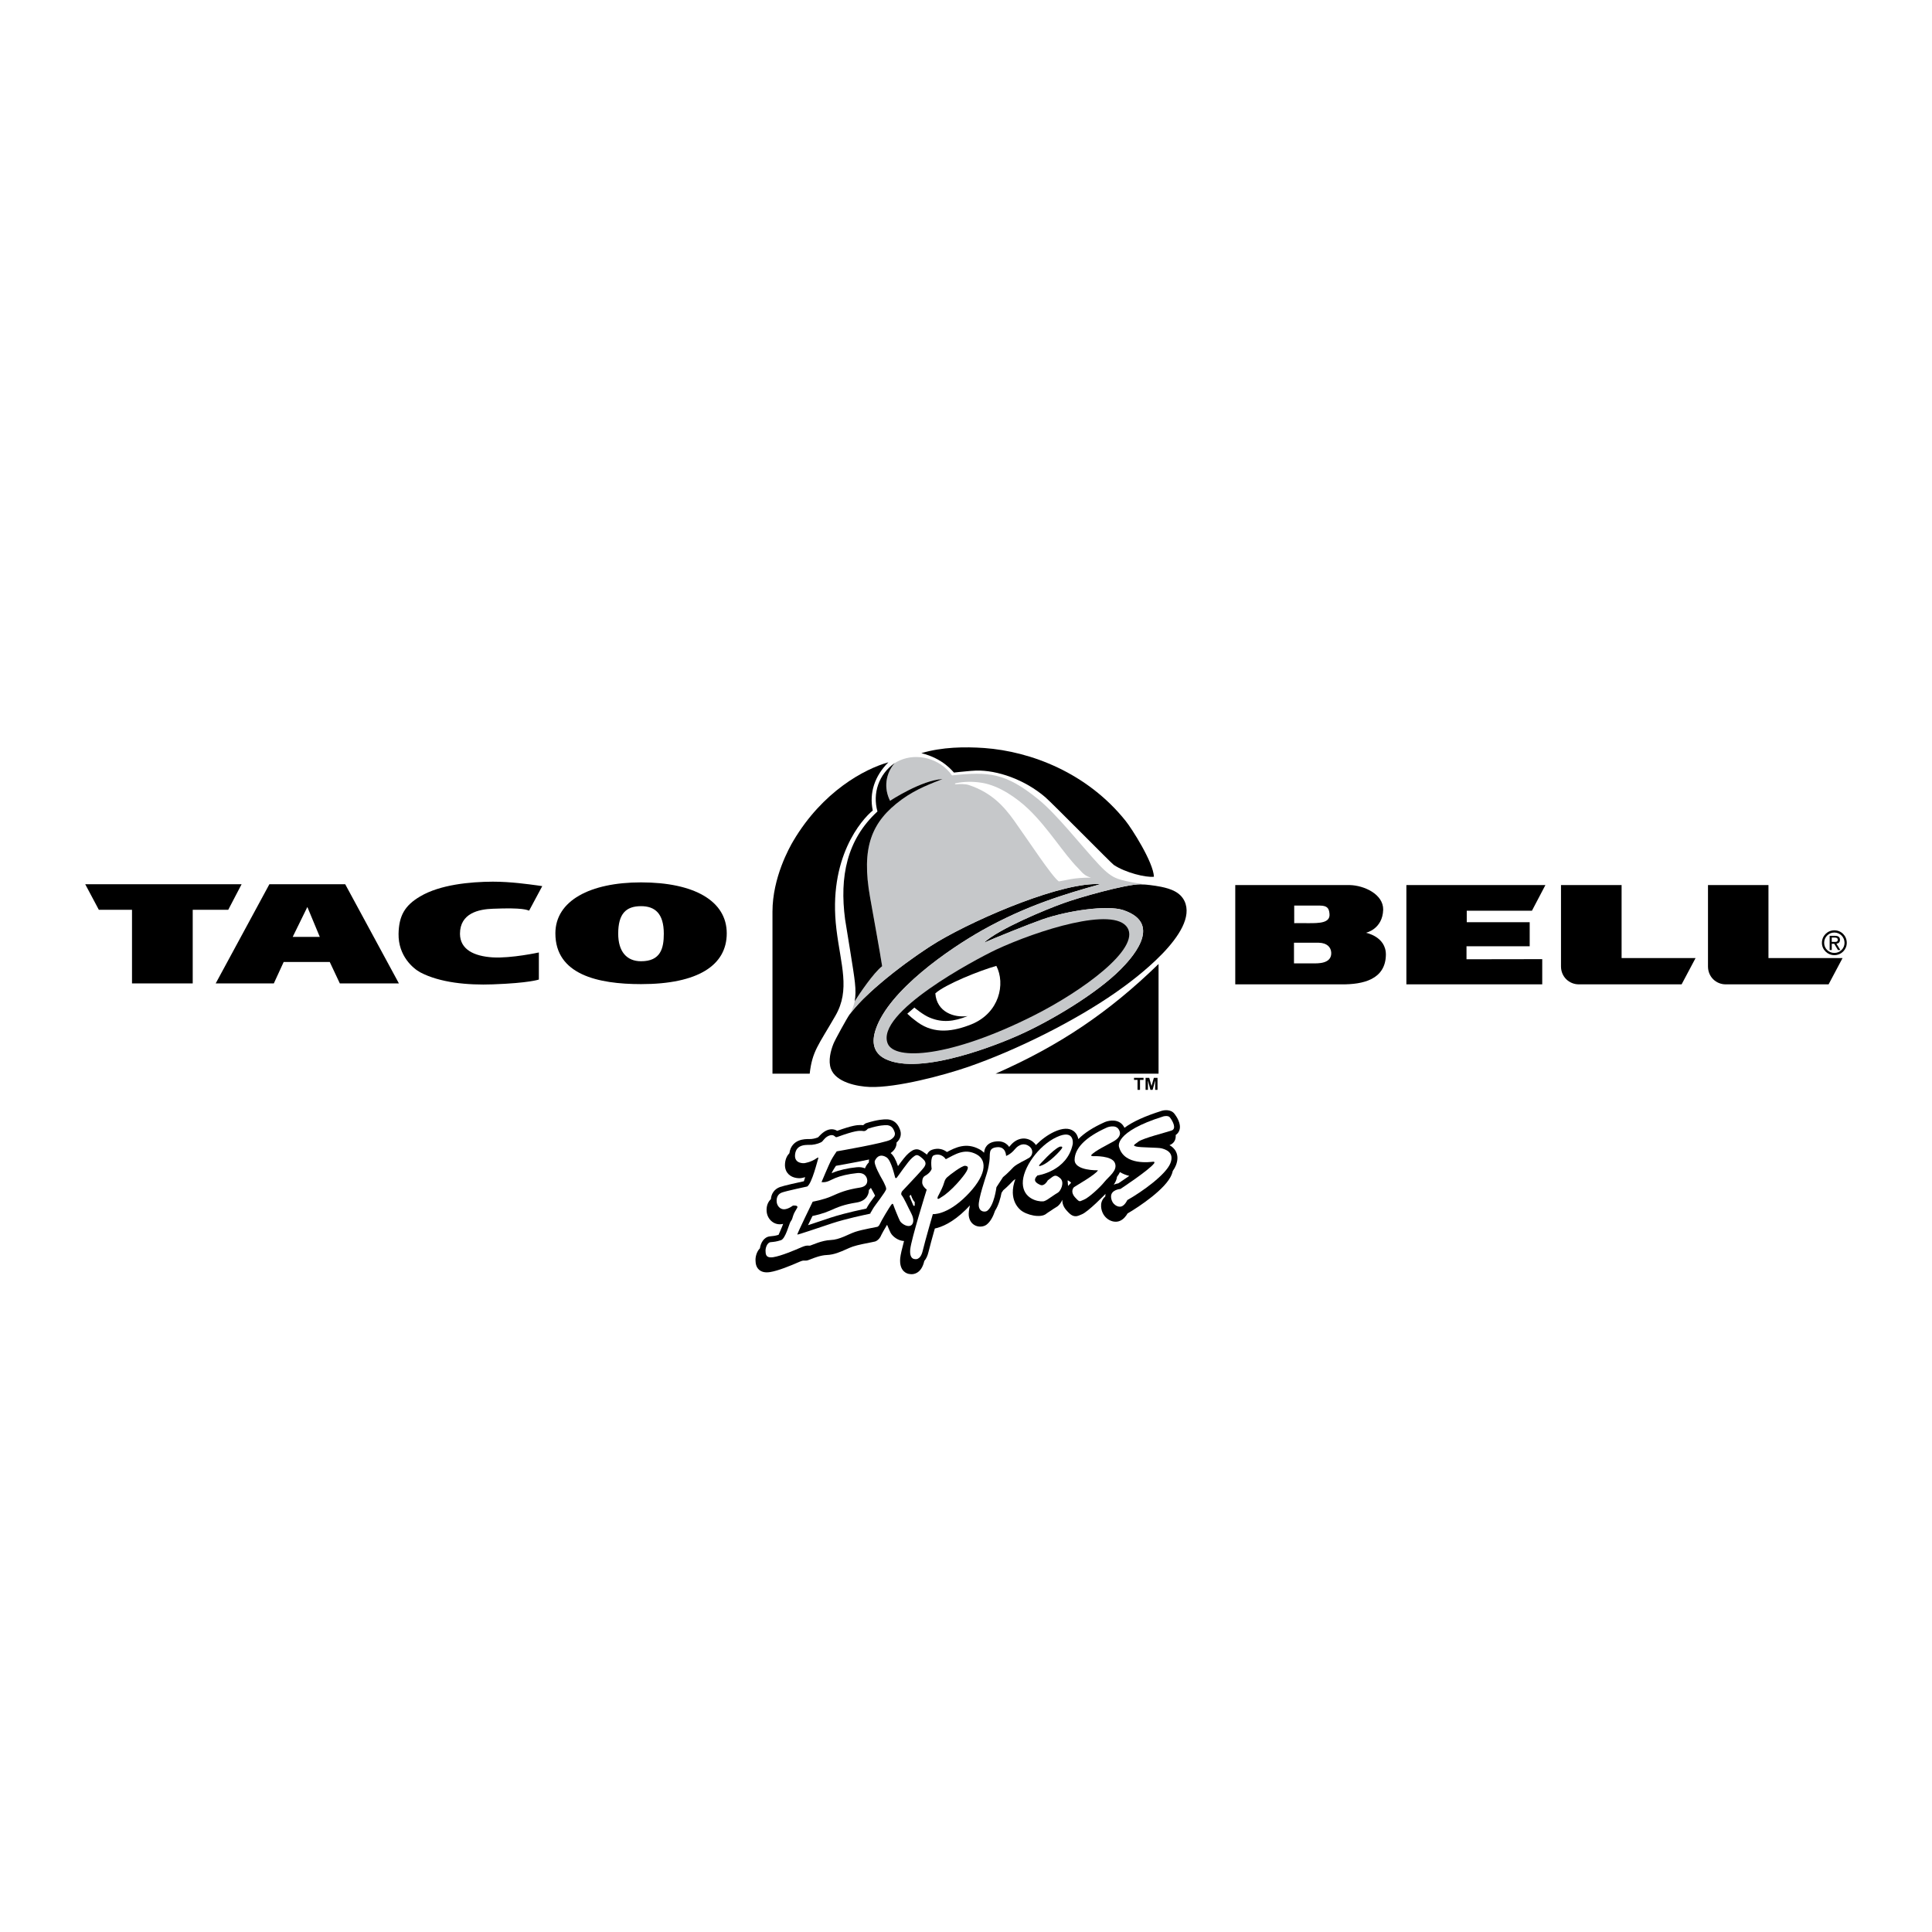 <?xml version="1.0" encoding="utf-8"?>
<!-- Generator: Adobe Illustrator 13.0.0, SVG Export Plug-In . SVG Version: 6.00 Build 14948)  -->
<!DOCTYPE svg PUBLIC "-//W3C//DTD SVG 1.0//EN" "http://www.w3.org/TR/2001/REC-SVG-20010904/DTD/svg10.dtd">
<svg version="1.0" id="Layer_1" xmlns="http://www.w3.org/2000/svg" xmlns:xlink="http://www.w3.org/1999/xlink" x="0px" y="0px"
	 width="192.756px" height="192.756px" viewBox="0 0 192.756 192.756" enable-background="new 0 0 192.756 192.756"
	 xml:space="preserve">
<g>
	<polygon fill-rule="evenodd" clip-rule="evenodd" fill="#FFFFFF" points="0,0 192.756,0 192.756,192.756 0,192.756 0,0 	"/>
	<path fill-rule="evenodd" clip-rule="evenodd" d="M93.596,93.926c-2.083,1.235-6.871,4.648-8.837,7.294
		c-0.248,0.344-1.454,2.529-1.608,2.924c-0.278,0.693-0.534,1.688-0.256,2.471c0.482,1.373,2.631,1.789,3.903,1.834
		c2.653,0.08,7.28-1.141,9.809-2.01c4.81-1.666,10.605-4.555,14.721-7.426c1.754-1.221,8.295-5.994,6.855-9.1
		c-0.432-0.906-1.359-1.235-2.354-1.44c-0.621-0.125-1.637-0.249-2.047-0.249c-1.506,0-6.19,1.337-7.682,1.886
		c-1.754,0.628-6.52,2.595-7.944,3.954c0.986-0.446,4.523-1.871,5.84-2.332c2.58-0.899,6.482-1.447,8.055-0.936
		c4.225,1.396,0.562,5.087-0.234,5.906c-2.375,2.398-6.914,5.123-10.174,6.578c-1.623,0.73-9.787,4.145-13.347,2.354
		c-1.111-0.57-1.389-1.6-0.906-2.982c1.337-3.865,7.28-7.966,10.635-9.852c4.393-2.463,8.311-3.625,11.753-4.583
		C106.116,87.955,97.762,91.47,93.596,93.926L93.596,93.926z"/>
	<path fill-rule="evenodd" clip-rule="evenodd" fill="#C6C8CA" d="M86.426,99.379c2.288-2.207,5.548-4.488,7.17-5.453
		c4.166-2.456,12.52-5.972,16.182-5.708c-3.442,0.958-7.36,2.12-11.753,4.583c-3.355,1.886-9.297,5.987-10.635,9.852
		c-0.482,1.383-0.205,2.412,0.906,2.982c3.56,1.791,11.724-1.623,13.347-2.354c3.26-1.455,7.799-4.18,10.174-6.578
		c0.797-0.819,4.459-4.51,0.234-5.906c-1.572-0.512-5.475,0.037-8.055,0.936c-1.316,0.46-4.854,1.886-5.84,2.332
		c1.425-1.359,6.19-3.326,7.944-3.954c1.491-0.548,6.176-1.886,7.682-1.886c0.066,0,0.146,0,0.241,0.007
		c0.183,0.015,0.402,0.037,0.644,0.066c0,0,0,0,0.007,0c0.073,0.015-2.28-0.292-3.172-0.629c-0.606-0.227-1.118-0.614-1.886-1.433
		c-1.805-1.937-4.225-5.058-6.081-6.534c-3.201-2.58-4.86-2.741-8.551-2.339c-1.243-1.747-3.523-2.244-5.189-1.506
		c-0.19,0.081-0.365,0.176-0.534,0.278c-0.921,1.067-1.096,2.5-0.46,3.757c0.007-0.007,3.15-2.068,5.233-2.163
		c-0.263,0.102-0.511,0.212-0.752,0.299c-0.198,0.073-0.402,0.161-0.585,0.234c-0.314,0.139-0.622,0.271-0.914,0.417
		c-0.606,0.292-1.184,0.629-1.82,1.089c-3.033,2.222-4.049,4.772-3.15,9.787c0.176,0.964,0.468,2.594,0.731,4.078
		c0.197,1.14,0.388,2.2,0.468,2.763c-0.877,0.68-2.258,2.748-2.741,3.502c-0.102,0.512-0.278,0.936-0.519,1.336l0.007-0.014
		C84.825,101.133,85.629,100.088,86.426,99.379L86.426,99.379z"/>
	<path fill-rule="evenodd" clip-rule="evenodd" fill="#FFFFFF" d="M102.652,80.763c1.973,1.907,3.449,4.378,4.896,5.84
		c0.103,0.095,0.197,0.219,0.314,0.336c0.204,0.241,0.489,0.482,0.994,0.628c-1.725-0.022-2.471,0.263-3.216,0.373
		c-0.702-0.497-3.033-4.071-4.459-6.066c-1.023-1.433-2.259-2.792-4.48-3.538c-0.395-0.139-0.921-0.117-1.315-0.088
		c-0.139,0.015-0.154-0.087-0.015-0.109c0.826-0.168,1.688-0.183,2.602-0.037C99.706,78.387,101.475,79.629,102.652,80.763
		L102.652,80.763z"/>
	<polygon fill-rule="evenodd" clip-rule="evenodd" points="24.104,88.221 8.504,88.221 9.861,90.771 13.17,90.771 13.17,98.115 
		19.228,98.115 19.228,90.771 22.771,90.771 24.104,88.221 	"/>
	<polygon fill-rule="evenodd" clip-rule="evenodd" points="21.52,98.115 27.32,98.115 28.303,95.975 32.899,95.975 33.905,98.115 
		39.799,98.115 34.442,88.221 26.876,88.221 21.52,98.115 	"/>
	<polygon fill-rule="evenodd" clip-rule="evenodd" fill="#FFFFFF" points="30.665,90.49 31.905,93.472 29.204,93.472 30.665,90.49 	
		"/>
	<path fill-rule="evenodd" clip-rule="evenodd" d="M53.762,97.729v-2.701c0,0-2.748,0.597-4.596,0.491
		c-1.871-0.117-3.263-0.783-3.274-2.351c0-2.07,1.895-2.456,3.274-2.502c3.076-0.129,3.403,0.128,3.625,0.187l1.31-2.444
		c-0.094-0.012-0.257-0.035-0.479-0.07c-0.889-0.117-2.655-0.375-4.456-0.375c-2.269,0.012-5.263,0.292-7.25,1.474
		c-1.532,0.9-2.117,1.93-2.152,3.73c-0.035,2.21,1.45,3.45,2.152,3.836c1.964,1.041,4.759,1.299,7.25,1.205
		C52.803,98.08,53.762,97.729,53.762,97.729L53.762,97.729z"/>
	<path fill-rule="evenodd" clip-rule="evenodd" d="M63.959,98.186c5.684,0,8.549-1.883,8.549-5.064c0-3.251-3.274-5.087-8.549-5.087
		c-5.099,0-8.548,1.836-8.548,5.087C55.411,97.238,59.656,98.186,63.959,98.186L63.959,98.186z"/>
	<path fill-rule="evenodd" clip-rule="evenodd" fill="#FFFFFF" d="M63.959,95.904c-1.438,0-2.28-0.97-2.28-2.748
		c0-1.976,0.76-2.748,2.28-2.748c1.38,0,2.269,0.725,2.269,2.748C66.229,94.618,65.913,95.904,63.959,95.904L63.959,95.904z"/>
	<path fill-rule="evenodd" clip-rule="evenodd" d="M183.013,95.296c0.689,0,1.239-0.55,1.239-1.228c0-0.702-0.55-1.251-1.239-1.251
		c-0.679,0-1.24,0.549-1.24,1.251C181.772,94.747,182.334,95.296,183.013,95.296L183.013,95.296z"/>
	<path fill-rule="evenodd" clip-rule="evenodd" fill="#FFFFFF" d="M183.013,95.074c-0.562,0-1.018-0.444-1.018-1.006
		c0-0.573,0.456-1.029,1.018-1.029s1.017,0.456,1.017,1.029C184.029,94.63,183.574,95.074,183.013,95.074L183.013,95.074z"/>
	<path fill-rule="evenodd" clip-rule="evenodd" d="M182.755,94.162h0.246l0.374,0.62h0.233l-0.386-0.631
		c0.199-0.023,0.352-0.128,0.352-0.386c0-0.27-0.164-0.398-0.491-0.398h-0.538v1.415h0.21V94.162L182.755,94.162z"/>
	<path fill-rule="evenodd" clip-rule="evenodd" fill="#FFFFFF" d="M182.755,93.975v-0.433h0.292c0.152,0,0.305,0.035,0.305,0.21
		c0,0.223-0.152,0.223-0.339,0.223H182.755L182.755,93.975z"/>
	<path fill-rule="evenodd" clip-rule="evenodd" d="M138.27,95.262c0.023-1.825-1.988-2.199-1.988-2.199s1.66-0.351,1.719-2.303
		c0.023-1.556-1.93-2.433-3.345-2.456h-11.414v9.906h10.643C135.965,98.221,138.233,97.74,138.27,95.262L138.27,95.262z"/>
	<path fill-rule="evenodd" clip-rule="evenodd" fill="#FFFFFF" d="M131.696,90.35c0.69,0.012,0.9,0.234,0.948,0.819
		c0.093,0.936-1.041,0.936-2.105,0.936c-0.689-0.012-1.415,0-1.415,0V90.35H131.696L131.696,90.35z"/>
	<path fill-rule="evenodd" clip-rule="evenodd" fill="#FFFFFF" d="M129.101,96.115v-2.059h2.479
		c0.818,0.023,1.216,0.444,1.239,1.006c0.035,1.111-1.356,1.053-1.777,1.053H129.101L129.101,96.115z"/>
	<path fill-rule="evenodd" clip-rule="evenodd" d="M167.774,98.209l1.392-2.62h-7.379v-7.286h-6.046v8.116
		c0,1.052,0.83,1.79,1.777,1.79H167.774L167.774,98.209z"/>
	<polygon fill-rule="evenodd" clip-rule="evenodd" points="140.315,98.209 153.869,98.209 153.869,95.694 146.314,95.706 
		146.314,94.408 152.618,94.408 152.618,92.01 146.338,92.01 146.338,90.864 152.841,90.864 154.186,88.303 140.315,88.303 
		140.315,98.209 	"/>
	<path fill-rule="evenodd" clip-rule="evenodd" d="M182.439,98.209l1.392-2.62h-7.391v-7.286h-6.034v8.116
		c0,1.052,0.818,1.79,1.766,1.79H182.439L182.439,98.209z"/>
	<path fill-rule="evenodd" clip-rule="evenodd" d="M99.334,107.119h16.255V96.177C110.626,101.008,105.678,104.334,99.334,107.119
		L99.334,107.119z"/>
	<polygon fill-rule="evenodd" clip-rule="evenodd" points="113.491,108.734 113.739,108.734 113.739,107.74 114.091,107.74 
		114.091,107.535 113.141,107.535 113.141,107.74 113.491,107.74 113.491,108.734 	"/>
	<polygon fill-rule="evenodd" clip-rule="evenodd" points="114.295,108.734 114.529,108.734 114.529,107.791 114.777,108.734 
		114.997,108.734 115.253,107.791 115.253,108.734 115.486,108.734 115.486,107.535 115.121,107.535 114.887,108.354 
		114.66,107.535 114.295,107.535 114.295,108.734 	"/>
	<path fill-rule="evenodd" clip-rule="evenodd" d="M77.07,90.958v16.161h3.713c0.263-2.273,0.87-2.828,2.565-5.775
		c1.506-2.602,0.534-5.071,0.103-8.631c-0.877-7.148,2.543-10.964,3.625-11.848c-0.373-1.776,0.205-3.464,1.557-4.809
		c-2.39,0.665-6.564,2.909-9.48,7.835C78.766,84.541,77.07,87.552,77.07,90.958L77.07,90.958z"/>
	<path fill-rule="evenodd" clip-rule="evenodd" d="M95.175,77.079c0.431-0.044,0.826-0.095,1.221-0.124
		c0.329-0.029,0.65-0.066,0.964-0.073c2.12-0.065,4.882,0.892,6.944,2.668c0.673,0.584,6.585,6.585,6.812,6.739
		c1.161,0.775,3.193,1.279,4.012,1.184c-0.058-1.447-2.199-4.795-2.828-5.577c-3.845-4.802-9.45-6.922-14.085-7.265
		c-1.973-0.139-4.224-0.103-6.292,0.511C94.152,75.69,95.08,77.013,95.175,77.079L95.175,77.079z"/>
	<path fill-rule="evenodd" clip-rule="evenodd" d="M89.262,76.136L89.24,76.15c-1.557,1.096-2.208,2.989-1.696,4.81
		c-3.077,2.836-3.786,6.534-3.23,10.759c0.205,1.359,0.855,5.109,0.979,6.293c0.088,0.783,0.073,1.381-0.022,1.887
		c0.482-0.754,1.864-2.822,2.741-3.502c-0.197-1.308-0.899-5.146-1.199-6.841c-0.899-5.015,0.117-7.565,3.15-9.787
		c1.499-1.089,3.033-1.623,4.071-2.039c-2.083,0.095-5.226,2.156-5.233,2.163C88.166,78.636,88.341,77.203,89.262,76.136
		L89.262,76.136z"/>
	<path fill-rule="evenodd" clip-rule="evenodd" d="M88.567,104.115c0.702,1.709,6.227,1.396,14.523-2.771
		c4.948-2.484,10.671-6.694,9.399-8.777c-1.331-2.186-8.99,0.263-13.105,2.178C97.265,95.753,87.318,101.037,88.567,104.115
		L88.567,104.115z"/>
	<path fill-rule="evenodd" clip-rule="evenodd" fill="#FFFFFF" d="M96.542,101.373c-1.389,0.557-2.536,0.68-3.786,0.154
		c-0.629-0.248-1.506-0.979-1.528-1.002l-0.709,0.615l0.051,0.043l0.051,0.045c0.029,0.029,0.066,0.064,0.103,0.094
		c0.073,0.059,0.146,0.125,0.219,0.197c0.19,0.146,0.38,0.307,0.606,0.469c1.696,1.234,3.596,0.92,5.379,0.205
		c2.792-1.141,3.398-4.043,2.478-5.826c-1.717,0.483-5.13,1.863-6.088,2.74C93.457,100.986,95.204,101.564,96.542,101.373
		L96.542,101.373z"/>
	<path fill-rule="evenodd" clip-rule="evenodd" d="M117.681,112.725c0.182-0.617-0.288-1.32-0.499-1.596
		c-0.394-0.51-1.107-0.35-1.247-0.312c-0.008,0.002-0.015,0.004-0.022,0.008c-1.662,0.52-2.907,1.086-3.723,1.695
		c-0.025-0.053-0.055-0.105-0.09-0.16c-0.464-0.73-1.386-0.605-1.857-0.416c-0.008,0.002-0.015,0.006-0.021,0.01
		c-1.156,0.516-2.035,1.082-2.634,1.695c-0.052-0.27-0.178-0.576-0.468-0.795c-0.453-0.34-1.104-0.318-1.934,0.064
		c-0.653,0.303-1.282,0.768-1.831,1.32c-0.085-0.127-0.195-0.242-0.326-0.34c-0.705-0.529-1.603-0.369-2.232,0.402
		c-0.038,0.045-0.076,0.088-0.113,0.127c-0.055-0.08-0.121-0.158-0.2-0.23c-0.195-0.176-0.541-0.375-1.081-0.318
		c-0.189,0.02-0.764,0.078-1.055,0.578c-0.104,0.178-0.146,0.363-0.164,0.551c-0.14-0.139-0.304-0.26-0.495-0.359
		c-1.296-0.688-2.354-0.168-3.211,0.289c-0.335-0.258-0.84-0.445-1.474-0.232c-0.238,0.078-0.413,0.244-0.525,0.49
		c-0.016-0.014-0.632-0.525-0.987-0.531c-0.356-0.006-0.599,0.195-0.855,0.41c-0.262,0.219-0.635,0.703-1.044,1.27
		c-0.226-0.676-0.457-1.08-0.735-1.303c0.402-0.279,0.607-0.648,0.591-1.049c0.417-0.373,0.537-0.865,0.312-1.369l-0.011-0.025
		c-0.048-0.113-0.148-0.35-0.358-0.555c-0.262-0.254-0.609-0.379-1.006-0.365c-0.161-0.004-0.822,0.008-1.979,0.381
		c-0.111,0.037-0.279,0.195-0.281,0.197c-0.057-0.008-0.257-0.014-0.257-0.014c-0.361-0.002-0.841,0.041-2.345,0.58
		c-0.275-0.17-0.584-0.201-0.921-0.094c-0.49,0.154-0.949,0.711-0.96,0.725c-0.092,0.055-0.39,0.158-0.694,0.184
		c-0.035,0.004-0.106,0.004-0.174,0.004c-0.283,0-0.709,0-1.106,0.17c-0.364,0.154-0.809,0.496-0.912,1.244
		c-0.213,0.219-0.389,0.537-0.434,1.01c-0.052,0.553,0.159,0.893,0.346,1.082c0.448,0.449,1.125,0.404,1.201,0.398
		c0.008,0,0.016-0.002,0.023-0.002c0.037-0.006,0.206-0.029,0.44-0.096c-0.046,0.15-0.09,0.285-0.13,0.406
		c-0.568,0.121-1.987,0.434-2.379,0.574c-0.54,0.193-0.867,0.635-0.913,1.211c-0.314,0.293-0.467,0.729-0.421,1.24
		c0.067,0.74,0.665,1.297,1.361,1.268c0.096-0.004,0.19-0.018,0.281-0.039c0,0.002,0,0.002,0,0.004
		c-0.06,0.209-0.434,1.029-0.454,1.086c-0.348,0.104-0.498,0.119-0.83,0.15h-0.01c-0.654,0.062-0.953,0.703-1.022,1.199
		c-0.338,0.334-0.459,0.883-0.437,1.217l0.002,0.047c0.01,0.199,0.031,0.613,0.379,0.896c0.26,0.211,0.608,0.279,1.064,0.209
		c0.784-0.121,2.036-0.627,2.947-1.029c0.284-0.125,0.374-0.121,0.46-0.117c0.082,0.004,0.207,0.012,0.357-0.029
		c0.073-0.021,0.156-0.053,0.281-0.104c0.353-0.139,1.009-0.4,1.616-0.424c0.729-0.027,1.374-0.316,1.942-0.57
		c0.234-0.104,0.454-0.203,0.655-0.271c0.492-0.168,1.425-0.346,1.874-0.432c0.32-0.061,0.426-0.082,0.53-0.164
		c0.099-0.064,0.307-0.219,0.437-0.557c-0.001,0.004-0.002,0.006-0.002,0.006c0.053-0.127,0.325-0.602,0.583-1.029
		c0.142,0.346,0.288,0.682,0.356,0.809c0.199,0.369,0.761,0.793,1.334,0.812c-0.2,0.748-0.35,1.387-0.379,1.701
		c-0.054,0.58,0.062,1.02,0.344,1.305c0.201,0.201,0.447,0.283,0.644,0.293c0.186,0.029,0.437,0.008,0.677-0.131
		c0.35-0.201,0.594-0.582,0.726-1.137c0.003-0.012,0.006-0.025,0.009-0.039c0.187-0.213,0.326-0.508,0.414-0.877
		c0.124-0.521,0.406-1.537,0.639-2.363c0.668-0.141,1.772-0.578,3.104-1.893c0.14-0.139,0.271-0.275,0.396-0.412
		c-0.097,0.436-0.14,0.781-0.114,1.023c0.051,0.469,0.3,0.834,0.686,0.998c0.36,0.156,0.81,0.111,1.093-0.105
		c0.402-0.309,0.668-0.855,0.843-1.385c0.358-0.547,0.55-1.285,0.645-1.785c0.068-0.105,0.128-0.195,0.168-0.254
		c0.407-0.334,0.907-0.863,1.008-0.971c0.056-0.051,0.127-0.104,0.208-0.156c-0.178,0.479-0.271,0.949-0.258,1.381
		c0.021,0.689,0.282,1.275,0.753,1.697c0.569,0.51,2.041,0.871,2.607,0.373c0.094-0.082,0.242-0.16,0.387-0.26
		c0.213-0.145,0.478-0.326,0.614-0.4c0.23-0.127,0.445-0.4,0.585-0.719c-0.021,0.322,0.083,0.699,0.422,1.07
		c0.233,0.256,0.39,0.416,0.591,0.506c0.325,0.143,0.591,0.021,0.749-0.051c0.049-0.021,0.099-0.045,0.161-0.066
		c0.628-0.232,2.354-2.016,2.386-2.051c-0.019,0.084-0.027,0.172-0.028,0.26c-0.045,0.039-0.09,0.084-0.131,0.131
		c-0.213,0.246-0.312,0.553-0.288,0.891c0.038,0.533,0.298,0.994,0.714,1.268c0.347,0.229,0.758,0.293,1.098,0.174
		c0.415-0.145,0.689-0.525,0.826-0.764c1.17-0.682,3.851-2.471,4.405-3.891c0.047-0.119,0.082-0.234,0.106-0.348
		c0.137-0.193,0.245-0.385,0.317-0.57c0.2-0.514,0.2-0.975,0-1.369c-0.155-0.305-0.401-0.504-0.644-0.639
		c0.293-0.105,0.502-0.322,0.586-0.609c0.039-0.133,0.048-0.27,0.036-0.404C117.482,113.119,117.617,112.943,117.681,112.725
		L117.681,112.725z"/>
	<path fill-rule="evenodd" clip-rule="evenodd" fill="#FFFFFF" d="M83.401,116.314c0.418-0.072,1.317-0.234,2.245-0.414
		c0.41-0.082,0.763-0.152,1.068-0.217c-0.024,0.088-0.034,0.184-0.028,0.291c-0.124,0.119-0.245,0.279-0.347,0.496
		c-0.015,0.031-0.026,0.062-0.038,0.096c-0.224-0.096-0.5-0.143-0.833-0.109c-0.881,0.086-1.738,0.281-2.351,0.535
		c-0.05,0.021-0.097,0.041-0.143,0.062c0.026-0.061,0.053-0.123,0.079-0.182C83.158,116.686,83.298,116.469,83.401,116.314
		L83.401,116.314z"/>
	<path fill-rule="evenodd" clip-rule="evenodd" fill="#FFFFFF" d="M81.058,121.322c0.4-0.086,1.131-0.266,1.726-0.529l0.056-0.025
		c0.742-0.33,1.328-0.59,2.635-0.795c0.591-0.094,0.886-0.379,1.028-0.602c0.148-0.23,0.187-0.467,0.186-0.648
		c0.083-0.07,0.148-0.143,0.198-0.211c0.073,0.133,0.123,0.219,0.127,0.227c0.001,0.002,0.002,0.004,0.003,0.006
		c0.107,0.18,0.215,0.385,0.292,0.549c-0.075,0.102-0.146,0.199-0.205,0.277c-0.284,0.387-0.448,0.611-0.524,0.754
		c-0.057,0.107-0.106,0.191-0.143,0.252c-1.841,0.387-2.961,0.709-3.578,0.912l-1.263,0.422c-0.317,0.105-0.662,0.221-0.981,0.326
		C80.758,121.938,80.909,121.629,81.058,121.322L81.058,121.322z"/>
	<path fill-rule="evenodd" clip-rule="evenodd" fill="#FFFFFF" d="M88.381,112.26c0,0-0.6-0.035-1.798,0.354
		c0,0-0.123,0.158-0.264,0.211s-0.194,0-0.423,0s-0.582-0.035-2.327,0.6c0,0-0.123,0.053-0.194,0.018
		c-0.07-0.035-0.211-0.283-0.599-0.16c-0.388,0.125-0.582,0.424-0.723,0.582c-0.141,0.158-0.652,0.318-1.057,0.354
		c-0.406,0.035-1.566-0.166-1.675,0.986c-0.088,0.934,0.917,0.846,0.917,0.846s0.688-0.088,1.269-0.512c0,0,0.194-0.141,0.124,0.053
		c-0.071,0.195-0.617,2.469-1.093,2.785c0,0-2.08,0.441-2.521,0.6c-0.44,0.158-0.563,0.547-0.528,0.934
		c0.035,0.389,0.334,0.758,0.757,0.74c0.423-0.018,0.864-0.369,0.864-0.369s0.582-0.07,0.423,0.229
		c-0.159,0.301-0.317,0.477-0.423,0.846c-0.105,0.371-0.105,0.318-0.247,0.547s-0.494,1.691-0.952,1.832
		c-0.458,0.143-0.652,0.16-1.022,0.195c-0.37,0.035-0.528,0.617-0.511,0.881s-0.018,0.74,0.775,0.617
		c0.793-0.125,2.203-0.723,2.802-0.988c0.599-0.264,0.705-0.123,0.899-0.176c0.193-0.053,1.127-0.512,2.026-0.547
		s1.71-0.562,2.432-0.811c0.723-0.246,2.221-0.492,2.238-0.51s0.159-0.07,0.247-0.301c0.088-0.229,0.97-1.727,1.164-1.938
		c0,0,0.105-0.16,0.176,0.07c0.07,0.229,0.529,1.357,0.652,1.586c0.124,0.229,0.617,0.582,0.987,0.494
		c0.37-0.09,0.476-0.617,0.141-1.252c-0.335-0.635-0.723-1.551-0.987-1.852c0,0-0.07-0.193,0.106-0.387s1.498-1.586,1.868-2.01
		c0.371-0.422,0.688-0.74,0.142-1.217c-0.547-0.475-0.617-0.422-1.04-0.07c-0.423,0.354-1.463,1.922-1.533,1.975
		s-0.124,0.07-0.159,0c-0.036-0.07-0.375-1.719-0.864-2.027c-0.476-0.299-0.903-0.215-1.163,0.336
		c-0.159,0.334,0.652,1.727,0.652,1.727s0.494,0.828,0.476,1.094c-0.018,0.264-1.163,1.674-1.322,1.973
		c-0.159,0.301-0.265,0.441-0.265,0.441s0.159,0.018-0.176,0.088s-2.221,0.459-3.613,0.916c-1.392,0.459-3.437,1.164-3.49,1.129
		c-0.053-0.035,1.533-3.279,1.533-3.279s1.093-0.193,1.886-0.547c0.793-0.352,1.42-0.641,2.837-0.863
		c0.899-0.141,0.705-0.828,0.705-0.828s-0.088-0.705-0.987-0.617c-0.898,0.09-1.674,0.283-2.185,0.494s-0.829,0.477-1.375,0.406
		c0,0,0.758-1.799,0.952-2.168c0.194-0.371,0.564-0.898,0.564-0.898s4.811-0.83,5.375-1.164c0.564-0.334,0.44-0.688,0.37-0.846
		S88.998,112.225,88.381,112.26L88.381,112.26z"/>
	<path fill-rule="evenodd" clip-rule="evenodd" fill="#FFFFFF" d="M94.361,115.656c0,0-0.392-0.662-1.175-0.4
		c-0.422,0.141-0.235,1.363-0.235,1.363s-0.098,0.391-0.681,0.705c-0.306,0.164-0.258,0.705-0.258,0.705s0,0.305,0.446,0.658
		c0,0-1.551,4.957-1.645,5.969c-0.094,1.01,0.47,0.963,0.47,0.963s0.54,0.164,0.775-0.822c0.235-0.988,1.011-3.666,1.011-3.666
		s1.363,0.141,3.313-1.787c1.95-1.926,2.232-3.547,1.034-4.182S95.278,115.186,94.361,115.656L94.361,115.656z"/>
	<path fill-rule="evenodd" clip-rule="evenodd" fill="#FFFFFF" d="M98.497,120.801c-0.177,0.137-0.776,0.166-0.846-0.492
		s0.705-2.891,0.799-3.219c0.094-0.33,0.141-0.424,0.258-1.199c0.118-0.775-0.164-1.34,0.752-1.434
		c0.917-0.094,0.917,0.869,0.917,0.869s0.446-0.141,0.869-0.658c0.423-0.516,0.964-0.658,1.434-0.305c0.47,0.352,0.353,0.916,0,1.15
		c-0.353,0.236-1.175,0.564-1.574,0.941c0,0-0.611,0.658-1.034,0.986c0,0-0.423,0.635-0.658,1.01
		C99.413,118.451,99.202,120.262,98.497,120.801L98.497,120.801z"/>
	<path fill-rule="evenodd" clip-rule="evenodd" fill="#FFFFFF" d="M103.502,117.277c0,0,2.961-0.4,3.525-3.125
		c0,0,0.234-1.553-1.599-0.705c-1.833,0.846-3.431,3.125-3.384,4.629c0.048,1.504,1.457,1.832,2.045,1.785
		c0,0,0.164-0.023,0.423-0.188s0.775-0.541,1.034-0.682c0.258-0.141,0.729-1.033,0.211-1.457c-0.517-0.422-0.587-0.234-1.222,0.234
		c0,0-0.329,0.635-0.752,0.447S103.009,117.77,103.502,117.277L103.502,117.277z"/>
	<path fill-rule="evenodd" clip-rule="evenodd" fill="#FFFFFF" d="M110.458,112.482c0,0,0.822-0.328,1.151,0.189
		c0.329,0.516,0,0.916-0.541,1.221c-0.54,0.307-1.855,0.939-2.209,1.363c0,0,0,0.094,0.165,0.094c0.164,0,1.903-0.07,2.209,0.682
		s-0.611,1.34-1.058,1.904c-0.446,0.562-1.598,1.598-2.044,1.762s-0.376,0.305-0.87-0.234c-0.493-0.541-0.188-0.941-0.117-1.012
		s2.232-1.291,2.397-1.691c0,0-2.351,0.07-2.327-1.057C107.238,114.574,108.249,113.471,110.458,112.482L110.458,112.482z"/>
	<path fill-rule="evenodd" clip-rule="evenodd" fill="#FFFFFF" d="M116.721,111.484c0.312,0.406,0.67,1.129,0.176,1.305
		c-0.493,0.176-2.837,0.758-3.313,1.109c-0.476,0.354-0.599,0.389-0.211,0.494s2.167,0.088,2.502,0.176s1.34,0.354,0.899,1.48
		c-0.441,1.129-2.768,2.82-4.301,3.684c0,0-0.229,0.512-0.581,0.635s-0.987-0.193-1.04-0.934s0.934-0.811,0.934-0.811
		s2.82-1.852,3.35-2.539c0,0,0.141-0.193-0.089-0.176s-2.891,0.422-3.401-1.48c0,0-0.582-1.48,4.441-3.049
		C116.086,111.379,116.544,111.256,116.721,111.484L116.721,111.484z"/>
	<path fill-rule="evenodd" clip-rule="evenodd" d="M93.562,119.398c0,0,0.387-0.723,0.528-1.094c0.133-0.348,0.141-0.6,0.406-0.846
		c0.264-0.246,1.498-1.182,1.797-1.146s0.364,0.152,0.123,0.582c-0.242,0.434-1.498,1.975-2.538,2.574
		C93.879,119.469,93.421,119.838,93.562,119.398L93.562,119.398z"/>
	<path fill-rule="evenodd" clip-rule="evenodd" d="M103.688,116.234c0,0,1.365-1.551,2.035-1.824c0,0,0.344-0.088,0.238,0.133
		c-0.105,0.219-1.305,1.516-2.115,1.762C103.846,116.305,103.6,116.41,103.688,116.234L103.688,116.234z"/>
	<path fill-rule="evenodd" clip-rule="evenodd" fill="#FFFFFF" d="M90.734,119.328l0.149-0.125c0,0,0.15,0.539,0.379,0.723v0.371
		l-0.123,0.008C91.139,120.305,90.76,119.424,90.734,119.328L90.734,119.328z"/>
	<path fill-rule="evenodd" clip-rule="evenodd" fill="#FFFFFF" d="M106.516,117.775l0.044,0.547l0.273-0.281
		c0,0,0.053-0.045-0.009-0.088C106.763,117.908,106.586,117.758,106.516,117.775L106.516,117.775z"/>
	<path fill-rule="evenodd" clip-rule="evenodd" fill="#FFFFFF" d="M111.445,117.408c0.112-0.145,0.214-0.299,0.291-0.467
		c0.27,0.166,0.581,0.293,0.932,0.379c-0.385,0.27-0.767,0.527-1.09,0.742c-0.121,0.02-0.286,0.059-0.459,0.131
		C111.281,117.961,111.41,117.697,111.445,117.408L111.445,117.408z"/>
</g>
</svg>
